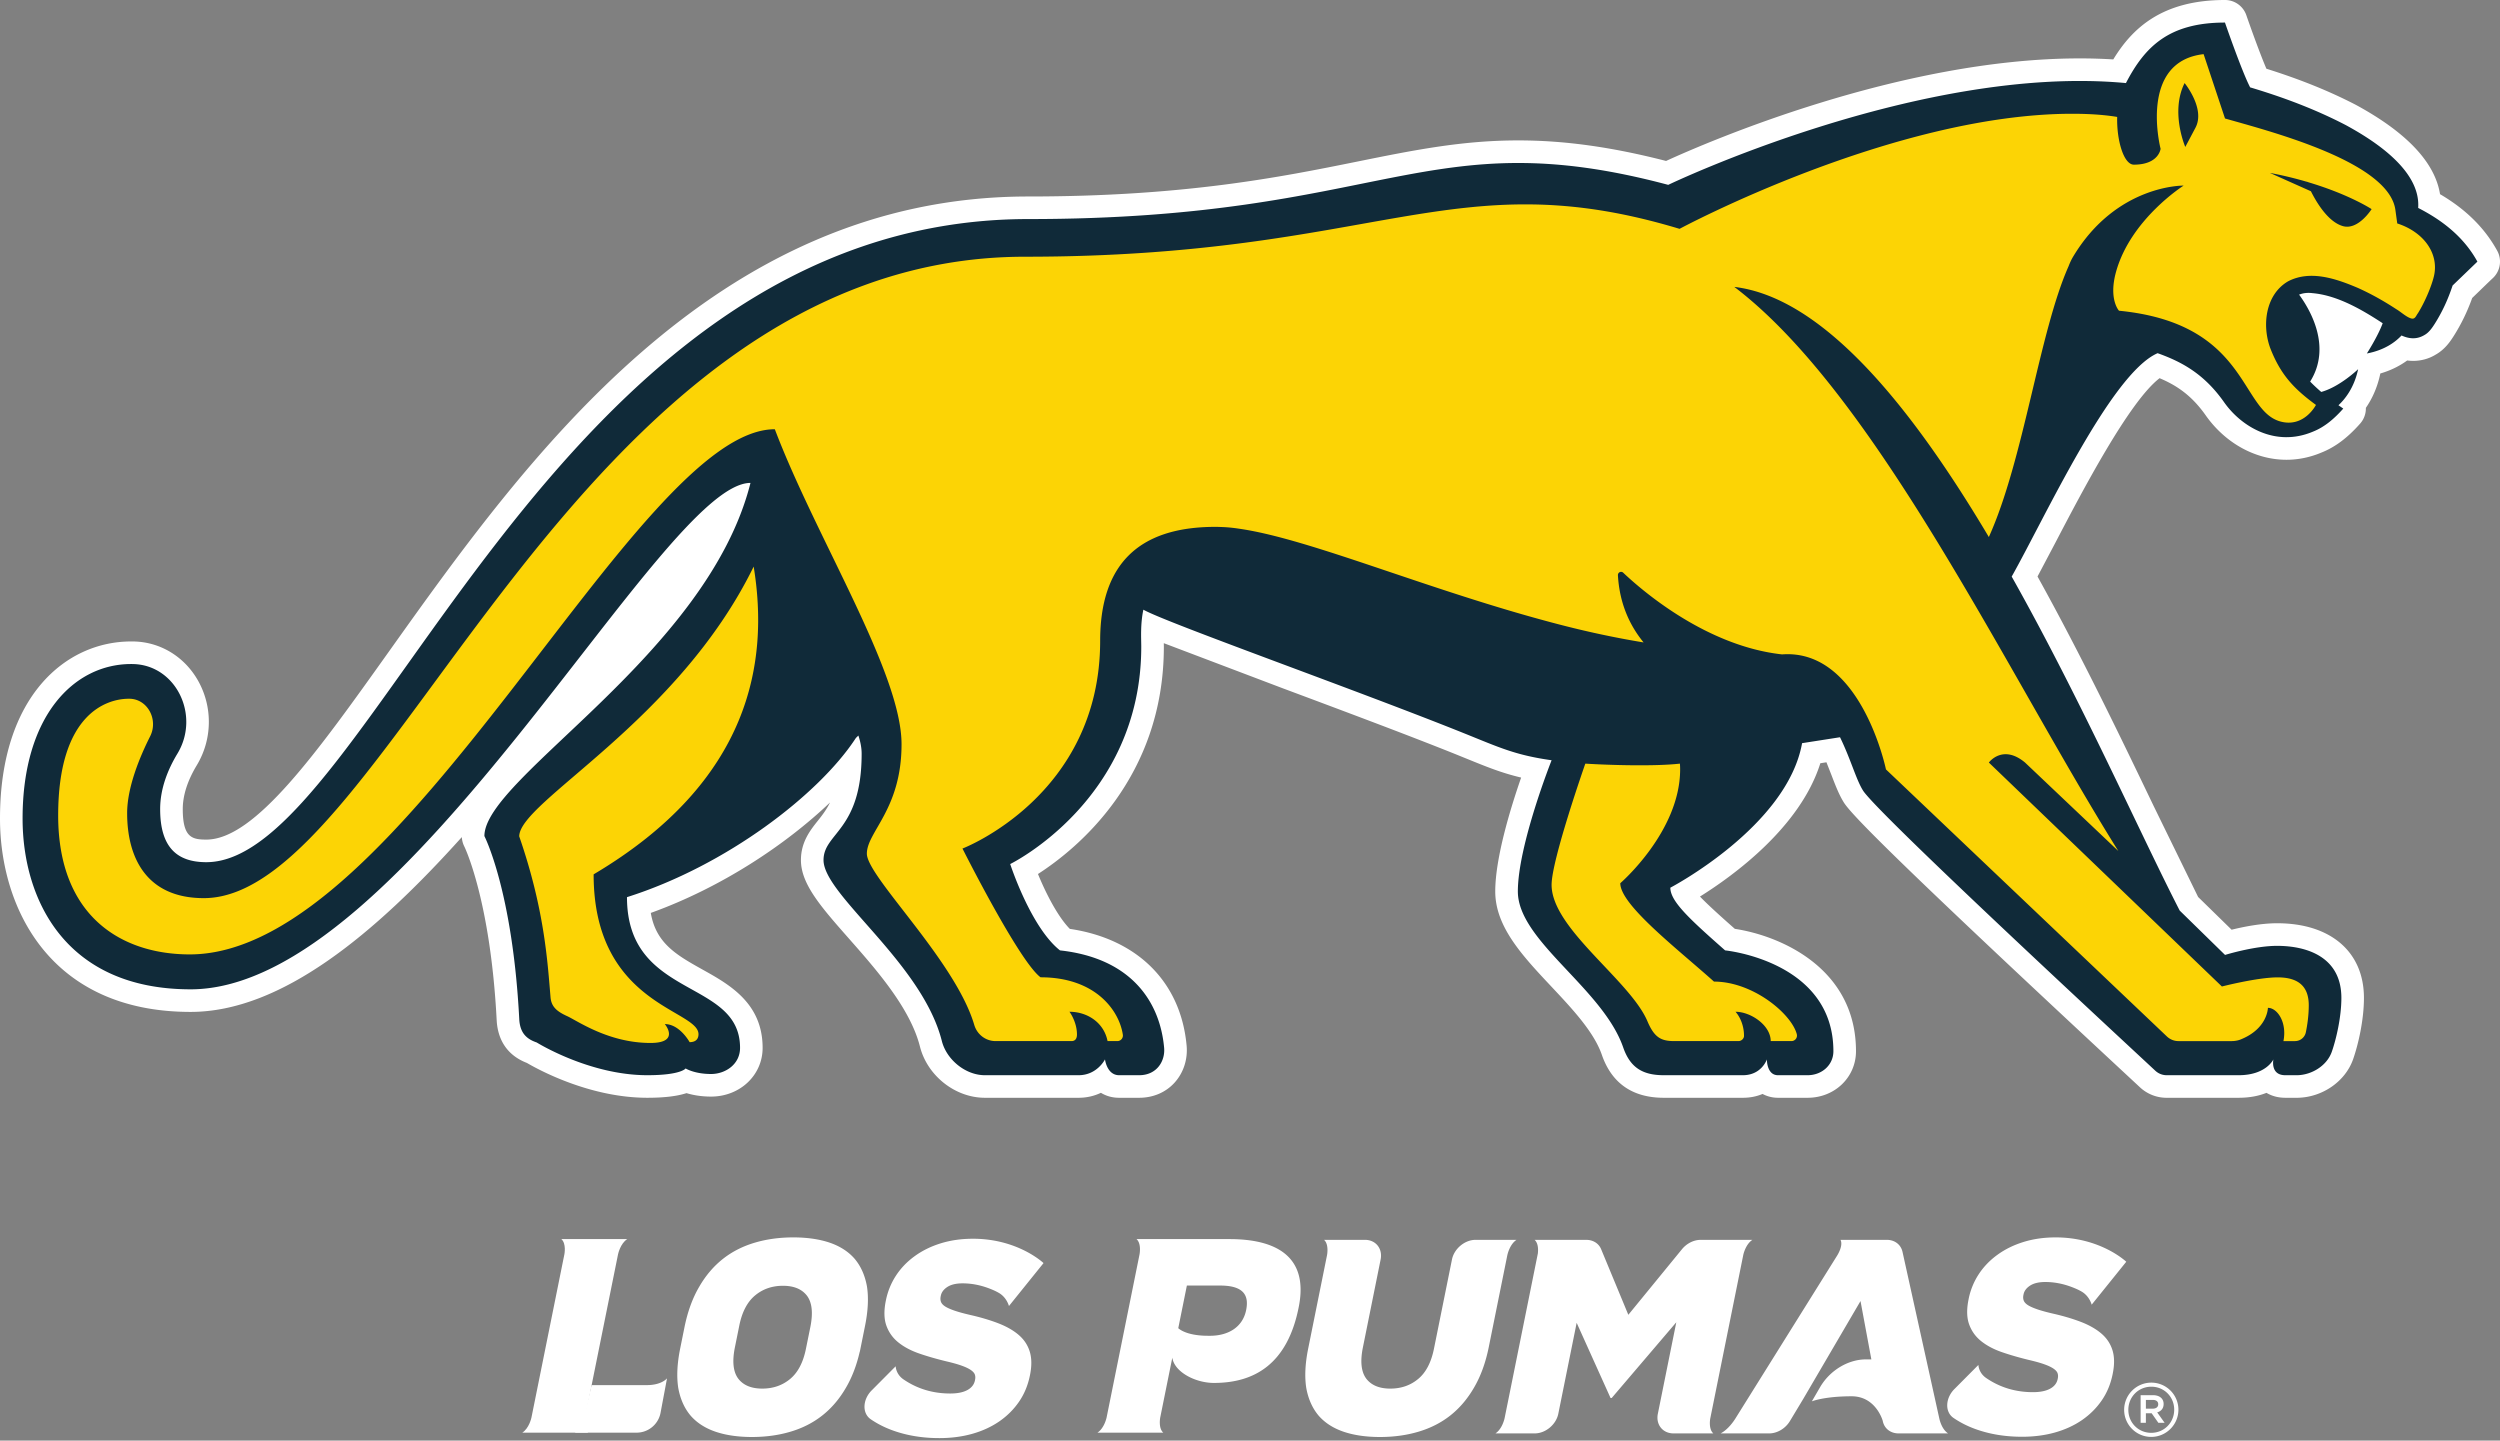 <svg xmlns="http://www.w3.org/2000/svg" width="800" height="461" fill="none" xmlns:v="https://vecta.io/nano"><rect width="100%" height="100%" fill="#808080" stroke="none"/><path d="M683.474 92.815c18.864 2.818 28.943 10.609 35.379 18.315-2.443-9.714-.041-21.693 9.713-27.359 3.574-1.864 7.224-2.726 11.158-2.726 6.248 0 12.094 2.107 17.491 4.38 4.317 1.93 8.41 4.155 12.583 6.837.877-1.93 1.625-3.931 2.004-5.456.987-3.949-2.755-7.077-6.911-8.417a7.24 7.24 0 0 1-4.932-5.894l-.6-4.38c-.619-4.42-9.132-11.906-46.12-22.327l-3.235-.921a7.21 7.21 0 0 1-4.343-3.477c-.342-.63-.571-1.039-5.05-14.713-.405.383-.719.777-.958 1.124-3.477 5.025-2.033 14.952-1.26 18.035.21.822.273 1.695.188 2.545-.118 1.087-.482 2.435-1.186 3.824.608-.033 1.053-.041 1.3-.041 3.22 0 6.086 2.129 6.985 5.216.891 3.094-.332 6.41-3.054 8.123-.133.088-14.639 9.5-18.514 23.369-.468 1.68-.63 2.98-.638 3.942zm-148.67 233.06c.195.03.501.048.954.048h12.708a7.2 7.2 0 0 1 .093-4.579h-.081a7.24 7.24 0 0 1-4.822-1.842l-7.324-6.38c-15.545-13.383-25.067-22.014-25.067-30.49 0-2.103.917-4.107 2.508-5.477.137-.118 12.857-11.328 15.966-25.083l-5.003.055c-3.897 0-8.244-.092-12.37-.261-4.417 13.132-8.627 27.58-8.627 31.275 0 5.297 8.178 13.953 14.746 20.908 6.435 6.819 12.517 13.254 15.354 19.933.456 1.064.78 1.628.965 1.893zm-250.091-53.03c1.15 2.626 6.311 9.29 10.145 14.237 8.907 11.497 19.995 25.808 23.845 38.852l16.676-.011c-.534-1.787-.387-3.757.494-5.441.066-.125.136-.258.21-.379-.98-.096-2.015-.14-3.106-.14-1.551 0-3.065-.501-4.306-1.422-7.437-5.515-21.454-32.439-27.138-43.762-.913-1.828-1.013-3.953-.276-5.865a7.21 7.21 0 0 1 4.166-4.129c1.592-.619 39.401-15.829 39.401-59.709 0-28.597 15.251-43.708 44.098-43.708a48.87 48.87 0 0 1 2.085.045c2.114.07 4.291.268 6.406.596 12.999 1.824 30.136 7.604 49.973 14.289 16.09 5.427 34.328 11.571 53.045 16.452 4.089 1.064 8.093 2.026 12.068 2.895-1.098-3.525-1.761-7.242-1.986-11.136-.132-2.261.685-4.505 2.24-6.155s3.746-2.597 6.001-2.597c2.107 0 4.114.799 5.654 2.262 5.286 5.013 24.125 21.461 46.043 24.135.538-.033 1.064-.048 1.595-.048a29.13 29.13 0 0 1 5.688.557c21.564 4.262 30.176 31.536 32.309 39.78l87.809 83.48h16.322c3.842-1.459 4.292-3.463 4.343-3.849-.025-.229-.037-.453-.037-.671-2.438.494-4.56.991-5.665 1.282a7.34 7.34 0 0 1-1.801.225c-1.846 0-3.647-.711-5.014-2.019l-74.577-71.666c-2.604-2.505-2.958-6.554-.828-9.475 1.897-2.6 5.975-5.628 11.22-5.628 1.967 0 3.909.401 5.813 1.208l-4.914-8.613c-27.915-48.96-59.558-104.447-92.104-129.15-2.6-1.971-3.558-5.444-2.331-8.469 1.112-2.752 3.779-4.516 6.693-4.516.291 0 .582.015.866.048 24.691 2.965 50.614 26.181 79.022 70.864 3.179-9.957 5.876-21.255 8.517-32.299 3.713-15.586 7.231-30.306 11.968-40.955.468-1.252 1.102-2.567 1.846-3.805 6.067-10.13 13.445-16.359 20.293-20.187a11.05 11.05 0 0 1-1.698-1.429c-2.954-3.035-4.523-7.997-5.168-12.919-2.066-.155-4.553-.258-7.478-.258-54.736 0-121.592 35.603-122.262 35.957a7.17 7.17 0 0 1-3.422.862c-.704 0-1.404-.099-2.089-.302-17.007-5.135-32.03-7.522-47.284-7.522-16.599 0-32.497 2.84-50.901 6.122-26.549 4.737-59.577 10.631-109.167 10.631-85.071 0-139.395 73.825-183.054 133.151-29.639 40.278-53.049 72.094-79.745 72.094-19.888 0-31.757-12.864-31.757-34.421 0-7.758 2.741-17.129 8.141-27.845.376-.755-.081-1.459-.243-1.547-3.746.011-15.512 2.181-15.512 30.125 0 32.398 21.848 37.239 34.877 37.239 34.266 0 72.937-50.209 107.049-94.517 30.394-39.459 56.633-73.541 80.175-73.541a7.23 7.23 0 0 1 6.76 4.671c4.675 12.344 11.36 26.091 17.825 39.39 11.928 24.533 23.193 47.707 23.193 63.975 0 15.117-5.216 24.172-8.668 30.173-.873 1.503-2.022 3.499-2.343 4.509zm-101.386 45.158c.239.14.604.332 1.149.578.696.321 1.65.829 2.818 1.481 3.559 1.978 9.795 5.437 17.476 6.27.033-.21.077-.424.129-.637-10.175-7.132-22.169-19.719-22.169-45.907a7.22 7.22 0 0 1 3.544-6.214c30.368-18.006 46.492-40.388 48.827-67.99-14.886 21.06-33.146 36.686-46.282 47.914-5.838 4.999-12.963 11.091-15.044 14.09 7.172 21.586 8.465 37.246 9.419 48.783l.133 1.632zm509.99 33.29a12.5 12.5 0 0 1-8.561-3.386l-4.494-4.177c-75.468-70.138-87.967-83.311-90.24-86.95-1.532-2.457-2.659-5.382-3.963-8.775l-1.599-4.074-1.952.306c-6.443 20.489-27.831 35.982-38.517 42.661 2.748 2.866 7.43 7.047 11.158 10.333 14.661 2.221 38.767 12.638 38.767 39.154 0 8.358-6.8 14.904-15.483 14.904h-9.478c-1.761 0-3.451-.424-4.936-1.227-1.786.759-3.879 1.227-6.299 1.227h-25.311c-9.994 0-16.665-4.63-19.822-13.755-2.542-7.338-9.456-14.705-16.145-21.826-9.239-9.835-17.962-19.126-17.962-30.446 0-10.778 4.932-26.791 8.288-36.439-6.229-1.473-11.025-3.429-17.343-6.001l-3.44-1.396c-15.453-6.214-36.808-14.189-55.65-21.229l-37.92-14.381.018 1.112c0 42.168-27.915 64.797-40.281 72.754 2.531 6.188 6.329 13.629 10.193 17.56 21.631 3.197 35.537 17.03 37.375 37.378.401 4.406-1.021 8.731-3.901 11.877-2.822 3.094-6.83 4.792-11.291 4.792h-6.413c-2.262 0-4.203-.597-5.82-1.591-2.023.965-4.399 1.591-7.136 1.591h-30.007c-9.478 0-18.404-7.047-20.769-16.392-3.113-12.304-13.98-24.63-22.71-34.535-8.926-10.13-15.372-17.446-15.372-25.127 0-5.802 3.002-9.574 5.408-12.598 1.322-1.665 2.718-3.422 3.901-5.839-14.131 13.461-34.623 27.142-57.352 35.338 1.661 9.806 8.377 13.552 16.58 18.139 8.558 4.77 19.204 10.716 19.204 25.042 0 8.745-7.246 15.593-16.503 15.593-3.246 0-5.891-.509-7.858-1.105-3.076 1.001-7.212 1.484-12.543 1.484-18.44 0-34.929-9.036-38.517-11.143-7.54-2.914-9.437-8.996-9.68-13.659-2.004-38.565-10.293-55.492-10.377-55.657-.453-.91-.726-1.938-.778-2.955-27.753 30.87-57.679 55.937-86.788 55.937C15.976 323.812 0 290.478 0 261.933c0-39.15 21.078-56.666 41.961-56.666l.744.004c8.649.143 16.448 4.91 20.791 12.753a26.9 26.9 0 0 1-.534 26.876c-2.973 4.929-4.479 9.644-4.479 14.017 0 9.072 2.984 9.754 7.533 9.754 15.571 0 35.444-27.893 58.453-60.195 43.773-61.448 103.733-145.599 204.604-145.599 50.013 0 80.709-6.207 105.372-11.195 17.921-3.625 33.389-6.752 51.402-6.752 14.742 0 29.835 2.096 47.295 6.575 13.103-6.004 74.901-32.818 132.385-32.818a172.61 172.61 0 0 1 10.723.328C682.325 9.033 691.877 0 711.993 0a7.22 7.22 0 0 1 6.834 4.866c1.197 3.477 4.273 12.097 6.42 17.126 10.801 3.385 20.206 7.191 28.678 11.589 16.256 8.834 25.244 18.4 26.887 28.552 8.285 4.866 14.289 10.815 18.297 18.105 1.61 2.936.995 6.605-1.499 8.852-.622.564-2.501 2.391-4.321 4.152l-2.184 2.107c-1.581 4.402-3.522 8.395-5.902 12.156-.965 1.514-2.737 4.295-5.886 6.03-2.045 1.242-4.52 1.945-7.11 1.945a15 15 0 0 1-1.901-.128c-2.188 1.595-5.017 3.127-8.605 4.162-.011.037-.014.081-.022.125-.965 4.568-2.722 8.152-4.604 10.875a7.28 7.28 0 0 1-1.816 5.021c-4.086 4.623-8.064 7.584-12.507 9.33-3.499 1.474-7.286 2.262-11.099 2.262-9.909 0-19.567-5.319-25.837-14.23-4.439-6.303-9.191-9.537-14.746-11.876-9.718 7.422-24.824 36.325-33.223 52.404l-5.839 11.059c14.064 25.34 26.828 51.918 37.169 73.453l14.219 29.094 10.723 10.48c3.779-.932 9.449-2.071 14.551-2.071 17.144 0 27.793 9.151 27.793 23.889 0 7.202-1.871 15.089-3.474 19.653-2.475 7.028-9.695 12.086-17.56 12.307h-4.14c-2.24 0-4.292-.545-6.012-1.577-2.369.947-5.297 1.577-8.911 1.577l-23.049.004z" fill="#fff"/><path d="M242.927 181.02l-.895-5.5-2.449 5.006c-14.868 30.417-39.994 51.908-56.615 66.13-11.593 9.913-18.588 15.899-18.588 20.99v.295l.099.283c7.504 21.708 8.797 37.412 9.74 48.883l.188 2.188c.354 4.203 3.256 6.078 6.34 7.482.386.177 1.035.232 1.528.718 16.072 15.836 40.05 7.43 40.05 7.43a3.19 3.19 0 0 0 2.681-1.459 3.17 3.17 0 0 0 .24-3.024c-1.323-2.962-4.649-4.722-8.863-6.955-9.707-5.138-24.324-12.882-24.644-42.69 40.778-24.504 58-58.074 51.188-99.777zm323.825 137.588c-5.577-3.89-11.795-6.097-17.586-6.263l-6.981-6.067c-8.815-7.588-20.732-17.847-21.837-22.931 3.57-3.282 19.074-18.606 19.074-37.135a24.68 24.68 0 0 0-.084-1.993l-.148-1.827-1.823.206c-2.995.346-7.368.527-12.639.527-5.533 0-12.005-.195-17.317-.53l-1.337-.085-.446 1.267c-.442 1.271-10.893 31.146-10.893 39.368 0 8.874 8.745 18.131 17.203 27.082 5.868 6.215 11.409 12.079 13.612 17.273 2.361 5.552 4.932 7.427 10.207 7.427h20.559c1.923 0 3.54-1.573 3.54-3.434 0-2.052-.409-3.783-.943-5.164 3.101 1.304 5.938 4.041 5.938 6.822v1.776h8.406c1.109 0 2.133-.509 2.815-1.382a3.52 3.52 0 0 0 .618-3.057c-.983-3.739-4.788-8.289-9.938-11.88zM768.73 70.191l-.453-3.304c-2.184-15.56-34.98-24.802-52.603-29.768l-2.321-.659c-1.002-2.866-4.365-13.11-6.505-19.675l-.45-1.378-1.436.166c-5.636.641-9.921 3.043-12.742 7.15-6.023 8.76-3.249 22.349-2.645 24.935-.243.844-1.411 3.267-6.738 3.267-.14 0-.361-.144-.596-.383-1.584-1.628-3.131-6.962-2.966-13.074l.037-1.54-1.514-.258c-2.796-.472-7.61-1.035-14.661-1.035-53.999 0-118.671 32.936-125.865 36.69-41.066-12.248-66.52-7.703-101.677-1.433C409.4 74.563 376.803 80.38 328.019 80.38c-39.854 0-76.628 15.092-112.43 46.135-30.796 26.703-55.808 60.696-77.877 90.685-27.024 36.723-50.356 68.432-72.499 68.432-19.8 0-22.754-15.924-22.754-25.417 0-7.891 3.901-17.299 7.176-23.797a10.44 10.44 0 0 0-.398-10.06c-1.706-2.807-4.616-4.502-7.787-4.531h-.232c-2.685 0-9.552.689-15.321 7.106-6.008 6.682-9.054 17.457-9.054 32.015 0 42.904 33.584 46.238 43.88 46.238 38.697 0 78.801-52.073 114.183-98.024 27.153-35.26 52.836-68.609 71.833-69.986 4.785 12.399 11.342 25.889 17.692 38.944 11.464 23.579 22.29 45.847 22.29 60.044 0 12.709-4.317 20.205-7.47 25.675-2.026 3.511-3.625 6.289-3.625 9.339 0 3.606 4.376 9.43 12.112 19.416 8.447 10.9 18.956 24.471 22.327 35.891 1.138 3.849 4.564 6.439 8.524 6.439h24.298c2.133 0 3.514-1.525 3.514-3.886 0-1.839-.597-3.5-1.344-4.859 3.654 1.127 6.91 3.691 7.625 7.316l.28 1.429h4.593a3.54 3.54 0 0 0 2.689-1.231c.675-.784.973-1.823.822-2.847-1.087-7.308-8.104-19.616-27.458-19.881-5.331-4.697-17.756-27.886-23.186-38.561 8.41-3.905 43.402-22.843 43.402-67.327 0-23.351 11.482-34.704 35.098-34.704.564 0 1.138.015 1.724.037a46.13 46.13 0 0 1 5.426.501c12.26 1.724 29.028 7.374 48.437 13.917 16.231 5.47 34.627 11.673 53.653 16.632 9.401 2.457 18.393 4.372 27.503 5.868l4.645.762-2.987-3.639c-4.351-5.305-6.926-11.541-7.666-18.555 7.375 6.693 27.2 22.717 50.4 25.27l.114.011.225-.003c1.916-.144 3.791-.034 5.577.316 19.122 3.78 25.731 34.763 25.793 35.073l.118.545 90.284 85.827c1.345 1.282 3.095 1.989 4.929 1.989h17.074c1.149 0 2.405-.221 3.352-.597 6.506-2.553 8.771-6.771 9.559-9.415.173.147.339.32.498.515 1.105 1.345 2.048 3.99 1.377 7.379l-.416 2.118h5.854c2.512 0 4.704-1.776 5.212-4.222.442-2.136.969-5.437.969-9.014 0-4.881-2.03-10.701-11.711-10.701-5.558 0-14.311 2-17.332 2.737l-72.524-69.699c.571-.387 1.337-.766 2.265-.87 1.713-.195 3.599.549 5.603 2.222 2.697 2.243 12.705 11.74 29.757 28.224l2.737-2.217c-9.191-14.665-18.739-31.411-28.851-49.145-26.736-46.889-56.843-99.688-88.722-127.187 22.044 6.642 46.047 32.177 73.103 77.708l1.739 2.925 1.404-3.102c5.919-13.081 10.071-30.468 14.086-47.288 3.621-15.169 7.036-29.502 11.475-39.478.427-1.101.836-1.971 1.304-2.748 8.693-14.506 20.319-19.41 27.436-21.063-5.555 4.693-13.762 13.195-16.908 24.441-2.719 9.736 1.186 14.024 1.352 14.201l.46.486.656.066c26.294 2.579 33.912 14.599 40.031 24.254 3.297 5.197 6.144 9.688 11.268 11.121 7.147 1.993 11.943-3.176 13.486-6.189l.689-1.344-1.219-.892c-6.546-4.803-10.709-8.97-13.954-17.206-2.501-6.565-1.643-15.59 4.807-19.347 6.163-3.209 13.593-.873 20.662 2.111 4.067 1.812 8.038 4.008 12.223 6.759.464.265.99.652 1.55 1.065 1.175.858 2.384 1.742 3.677 2.088 2.265.645 3.348-1.193 3.75-1.878.084-.14.158-.277.243-.387l.118-.166c2.169-3.459 4.402-8.59 5.304-12.204 1.967-7.857-2.866-15.457-11.81-18.794z" fill="#fcd405"/><path d="M699.292 47.018l3.26-6.148c3.235-6.1-3.481-14.289-3.481-14.289-4.637 9.268.221 20.437.221 20.437zm50.47 25.349c4.889 1.363 9.151-5.445 9.151-5.445s-.365-.247-1.139-.693c-2.46-1.433-8.914-4.844-18.908-7.85l-.774-.262.011.029a121.51 121.51 0 0 0-11.754-2.818l13.147 5.876c1.89 3.783 5.581 9.854 10.266 11.162zm-71.68 27.068s-3.411-3.625-.932-12.51c4.704-16.845 21.612-27.532 21.612-27.532s-21.513-.376-35.374 22.762c-.59.984-1.043 1.997-1.437 3.028-9.386 21.089-14.363 62.008-25.521 86.67-24.592-41.375-52.798-76.606-81.45-80.043 45.564 34.579 87.458 123.979 122.885 180.516l-29.853-28.309c-7.191-5.997-11.578-.004-11.578 0l74.573 71.663c.007 0 11.353-2.918 17.858-2.918s9.939 2.785 9.939 8.926c0 3.385-.494 6.524-.936 8.657-.339 1.639-1.794 2.807-3.47 2.807H730.7c1.201-6.086-2-10.646-4.966-10.646 0 0-.051 6.719-8.859 10.174-.726.284-1.765.472-2.7.472h-17.082c-1.366 0-2.689-.534-3.702-1.5l-89.886-85.443s-6.682-32.409-27.185-36.458c-1.898-.375-3.913-.504-6.053-.346h-.014c-24.306-2.674-44.827-20.463-50.825-26.139-.67-.638-1.749-.1-1.694.828.512 8.992 3.732 16.013 8.218 21.484-9.644-1.584-18.735-3.588-27.34-5.835-41.549-10.83-79.424-27.374-102.297-30.586a46.6 46.6 0 0 0-5.61-.519c-.6-.023-1.197-.041-1.786-.041-24.987 0-36.867 12.407-36.867 36.483 0 49.657-44.057 66.454-44.057 66.454s18.128 36.119 24.979 41.203c17.649 0 25.189 10.668 26.335 18.37.162 1.076-.667 2.045-1.753 2.045h-3.135c-1.175-5.968-6.517-9.386-12.186-9.386 0 0 2.394 3.179 2.394 7.271 0 1.4-.629 2.115-1.742 2.115h-14.116-10.178c-3.179 0-5.923-2.122-6.826-5.172-6.096-20.651-34.369-47.439-34.369-54.803 0-7.01 11.099-14.182 11.099-35.017 0-23.019-27.458-66.218-40.55-100.801-44.702 0-118.818 168.054-187.224 168.054-21.708 0-42.105-12.053-42.105-44.469 0-32.409 15.409-37.342 22.6-37.342h.214c5.776.059 9.32 6.66 6.62 12.016-3.382 6.716-7.364 16.374-7.364 24.596 0 14.278 6.214 27.193 24.53 27.193 59.145 0 117.469-205.252 262.799-205.252 113.149 0 137.071-30.748 209.444-8.922 0 0 68.488-36.822 125.681-36.822 6.822 0 11.493.527 14.359 1.013-.199 7.404 2.07 15.273 5.338 15.273 8.019 0 8.553-5.073 8.553-5.073s-7.213-27.904 13.77-30.291l6.844 20.585c13.917 4.004 52.346 13.744 54.515 29.215l.601 4.373c8.723 2.833 13.489 9.883 11.699 17.052-.854 3.411-2.995 8.355-5.087 11.692-.571.711-.873 2.022-2.126 1.661-1.561-.413-3.311-2.111-4.818-2.984-3.938-2.582-8.034-4.896-12.388-6.841-6.609-2.785-14.997-5.813-22.202-2.063-7.36 4.281-8.41 14.3-5.647 21.557 3.304 8.391 7.5 12.823 14.558 18.002 0 0-3.794 7.419-11.43 5.282-12.982-3.624-10.204-31.366-51.598-35.43zM518.489 282.629c0 6.944 18.109 20.853 29.985 31.481 12.426 0 24.773 10.262 26.501 16.827a1.77 1.77 0 0 1-1.717 2.214h-6.63c0-5.047-6.38-9.386-11.261-9.386 0 0 2.718 2.796 2.718 7.728 0 .869-.836 1.658-1.772 1.658h-20.555c-4.28 0-6.384-1.19-8.575-6.344-5.574-13.132-30.671-29.631-30.671-43.663 0-8.012 10.793-38.782 10.793-38.782 7.998.501 22.416.899 30.266 0a22.62 22.62 0 0 1 .073 1.846c0 19.921-19.155 36.421-19.155 36.421zm-328.527-2.837c0 41.799 33.558 43.195 33.558 51.16 0 1.167-.534 2.538-2.84 2.538 0 0-3.157-5.784-7.938-5.784 0 0 5.072 6.041-4.59 6.041-13.416 0-23.373-7.087-26.67-8.586s-5.054-3.017-5.308-6.012c-.984-11.574-1.949-28.155-10.02-51.506 0-11.154 50.669-36.516 75.022-86.335 4.959 30.376-.821 68.606-51.214 98.484zM690.441 113.02c7.949 2.844 14.959 6.723 21.288 15.715 5.463 7.765 16.374 14.462 28.386 9.404 3.839-1.506 6.977-4.284 9.733-7.393l-1.544-1.068c1.967-1.824 5.021-5.489 6.296-11.538 0 0-5.857 5.651-11.803 7.283-1.226-1.046-2.416-2.155-3.551-3.319 6.992-11.158-.026-23.045-3.536-27.819 1.219-.49 2.641-.685 4.277-.479 7.92.689 15.718 5.205 22.474 9.633-1.625 4.346-5.069 9.673-5.069 9.673 5.736-1.068 9.206-3.735 11.099-5.761 2.302 1.05 4.793 1.385 7.334-.144 1.455-.799 2.454-2.291 3.275-3.566 2.468-3.908 4.288-7.905 5.739-12.288l7.928-7.633c-4.332-7.879-11.203-13.228-18.949-17.181.836-12.049-14.102-21.586-23.226-26.541-9.802-5.091-20.05-8.904-30.545-12.042-2.66-5.087-8.057-20.736-8.057-20.736-17.928 0-25.642 7.714-31.69 19.362-65.714-6.178-146.465 32.571-146.465 32.571-77.512-20.629-90.446 10.948-204.762 10.948-153.828 0-210.693 205.798-263.057 205.798-9.471 0-14.764-4.863-14.764-16.986 0-6.575 2.468-12.694 5.526-17.752 7.393-12.233-.472-28.434-14.274-28.663-.181-.007-.357-.007-.545-.007-18.175 0-34.73 16.433-34.73 49.443 0 25.83 13.652 54.651 53.767 54.651 68.768 0 150.513-162.053 179.161-162.053-13.832 54.935-85.149 94.325-85.149 113.016 0 .007 9.022 17.483 11.154 58.559.229 4.48 2.365 6.388 5.581 7.482 0 0 16.794 10.477 35.401 10.477 10.804 0 12.252-2.163 12.252-2.163s2.814 1.776 8.144 1.776c4.609 0 9.276-3.106 9.276-8.362 0-22.309-36.181-15.464-36.181-48.231 31.742-10.038 61.366-32.833 73.103-50.714.261-.401.641-.666.939-1.005.67 1.996 1.05 3.938 1.05 5.838 0 24.619-12.197 25.26-12.197 34.027 0 11.202 31.521 32.818 37.861 57.893 1.518 5.986 7.585 10.941 13.759 10.941h30.007c5.935 0 8.443-5.062 8.443-5.062s.597 5.062 4.516 5.062h6.417c5.71 0 8.37-4.601 7.987-8.793-1.326-14.706-10.514-28.652-33.327-31.15-9.378-7.419-15.928-27.631-15.928-27.631s41.939-20.463 41.939-69.56c0-2.516-.324-7.106.674-11.835 7.183 4.118 68.602 25.859 102.808 39.625 10.971 4.413 16.205 6.929 27.827 8.557 0 0-10.8 27.197-10.8 41.984 0 15.806 27.148 30.976 33.709 49.906 2.188 6.307 6.049 8.897 12.985 8.897h25.311c6.004 0 7.688-5.062 7.688-5.062s-.1 5.062 3.551 5.062h9.474c4.561 0 8.256-3.253 8.256-7.681 0-28.877-34.649-32.262-34.649-32.262-11.689-10.281-17.527-15.766-17.527-20.061 0 0 37.356-19.531 42.156-46.249l12.141-1.897c3.493 7.187 5.106 13.449 7.346 17.037 4.475 7.161 81.446 78.407 93.533 89.665 1.042.972 2.394 1.484 3.786 1.448h22.895c8.826 0 11.117-5.062 11.117-5.062s-1.068 5.062 3.805 5.062h3.946c4.641-.137 9.393-3.098 10.933-7.486 1.411-4.004 3.072-11.095 3.072-17.254 0-13.129-11.047-16.654-20.57-16.654-7.286 0-16.658 2.906-16.658 2.906l-14.51-14.197c-12.797-24.924-31.576-67.441-53.763-106.875 10.498-18.606 31.786-65.076 46.702-71.486z" fill="#102a39"/><g fill="#fff"><path d="M179.636 396.51c1.65 1.459.969 4.859.969 4.859l-10.539 52.235c-.019.084-.719 3.411-2.929 4.847h21.071c-1.65-1.458-.973-4.858-.973-4.858l10.54-52.232c.018-.088.722-3.414 2.932-4.851h-21.071z"/><path d="M189.31 443.237l-2.46 10.362c-.019.092-.722 3.415-2.933 4.851h19.797a7.8 7.8 0 0 0 7.636-6.218l2.096-11.165s-1.691 2.17-6.45 2.17H189.31zm288.192-46.488h-5.308c-3.474 0-6.866 2.818-7.566 6.295l-5.765 28.564c-.881 4.369-2.564 7.588-5.039 9.647-2.483 2.067-5.463 3.098-8.941 3.098-3.485 0-6.045-1.061-7.677-3.182-1.628-2.185-1.985-5.519-1.079-10.002l5.673-28.128c.7-3.474-1.547-6.292-5.025-6.292h-5.301-5.838-1.949c1.625 1.436.987 4.763.973 4.851l-6.038 29.923c-.98 4.84-1.179 9.058-.611 12.657.648 3.533 1.967 6.483 3.967 8.848 2.015 2.299 4.682 4.005 7.99 5.132 3.319 1.116 7.183 1.68 11.611 1.68 4.42 0 8.517-.564 12.281-1.68 3.824-1.127 7.206-2.833 10.149-5.132 3.017-2.365 5.559-5.345 7.647-8.94 2.152-3.658 3.736-7.99 4.745-13.003l5.953-29.481.003.004s.697-3.4 2.936-4.859h-1.963-5.828zM252.86 441.255c-2.483 2.066-5.463 3.098-8.94 3.098-3.485 0-6.045-1.061-7.677-3.183-1.628-2.181-1.982-5.518-1.079-10.001l1.407-6.974c.884-4.369 2.564-7.581 5.043-9.644 2.486-2.066 5.463-3.101 8.944-3.101s6.041 1.061 7.677 3.186c1.628 2.181 1.978 5.515 1.079 9.998l-1.415 6.977c-.876 4.365-2.563 7.581-5.039 9.644zm24.563-29.628c-.648-3.537-1.963-6.487-3.967-8.852-2.012-2.299-4.682-4.005-7.987-5.132-3.319-1.112-7.183-1.676-11.607-1.676s-8.52.564-12.285 1.676c-3.824 1.127-7.209 2.833-10.149 5.132-3.02 2.365-5.562 5.345-7.651 8.94-2.151 3.658-3.731 7.99-4.744 13.003l-1.374 6.804c-.977 4.841-1.176 9.058-.608 12.657.648 3.537 1.963 6.487 3.963 8.845 2.015 2.302 4.682 4.012 7.99 5.135 3.319 1.116 7.187 1.68 11.611 1.68s8.521-.564 12.286-1.68c3.823-1.123 7.205-2.833 10.144-5.135 3.021-2.358 5.563-5.341 7.648-8.937 1.945-3.3 3.418-7.153 4.431-11.559h.026l1.661-8.244c.98-4.844 1.179-9.062.612-12.657zm283.343-14.873h-1.949-.004-5.835-3.142-5.643c-2.185 0-4.439 1.135-5.961 2.992l-17.166 20.989-8.7-20.989c-.77-1.857-2.568-2.992-4.756-2.992h-.534l.007-.003h-8.226-5.838-1.953c1.264 1.112 1.164 3.352 1.05 4.343l-9.798 48.544h-.004l-.847 4.203c-.019.088-.719 3.411-2.929 4.851h1.949 10.605c3.478 0 6.867-2.818 7.566-6.292l5.872-29.101 10.849 24.069h.357l20.68-24.242-5.905 29.274c-.703 3.474 1.551 6.292 5.025 6.292h10.782 1.949c-1.536-1.359-1.061-4.365-.987-4.77l10.576-52.394c.092-.408.825-3.414 2.91-4.774zm59.8 57.079l-.003.007-11.759-53.244c-.515-2.332-2.494-3.846-5.024-3.846h-8.974-3.772-2.081c.969 1.779-.962 4.859-.962 4.859l.011-.007-32.619 52.231-.081.129-.022.04c-.438.693-2.254 3.426-4.682 4.69h1.75 13.788c2.575 0 5.209-1.566 6.645-3.957l4.277-7.109 18.308-31.29 3.47 18.669h-1.731c-5.725 0-11.567 3.54-14.676 8.893l-2.634 4.535s3.934-1.621 12.742-1.621c7.787 0 9.942 7.861 9.942 7.861.454 2.42 2.461 4.019 5.066 4.019h14.086 1.753c-2.202-1.459-2.818-4.859-2.818-4.859zm37.255-57.866c-3.702 0-7.12.486-10.252 1.451s-5.919 2.328-8.358 4.093c-2.442 1.757-4.446 3.842-6.019 6.244a22.44 22.44 0 0 0-3.227 7.916l-.033.173c-.641 3.168-.578 5.82.195 7.961s2.059 3.934 3.853 5.367 4.016 2.612 6.649 3.521 5.522 1.743 8.661 2.502c2.018.471 3.647.928 4.877 1.37 1.234.435 2.199.895 2.895 1.359.704.472 1.146.951 1.341 1.452.188.501.225 1.072.092 1.716l-.033.173c-.272 1.352-1.087 2.391-2.438 3.124s-3.176 1.102-5.467 1.102c-5.603 0-10.594-1.518-14.985-4.531-2.45-1.68-2.483-4.189-2.483-4.189l-7.548 7.592c-3.028 2.918-3.293 7.401-.431 9.368 2.037 1.392 4.284 2.549 6.741 3.463 4.616 1.713 9.688 2.567 15.214 2.567 3.757 0 7.253-.453 10.491-1.359s6.119-2.229 8.646-3.956c2.519-1.732 4.634-3.828 6.336-6.292s2.869-5.275 3.506-8.443l.034-.177c.582-2.87.556-5.352-.081-7.43-.641-2.085-1.809-3.857-3.507-5.323s-3.876-2.711-6.517-3.743c-2.645-1.02-5.651-1.919-9.021-2.681-2.019-.468-3.676-.921-4.969-1.363s-2.288-.881-2.992-1.315c-.707-.442-1.164-.929-1.381-1.455s-.258-1.146-.114-1.846l.037-.177c.224-1.116.924-2.052 2.11-2.818 1.179-.762 2.8-1.142 4.856-1.142 2.759 0 5.521.516 8.28 1.54 1.172.438 2.336.928 3.419 1.573 2.464 1.466 3.138 4.144 3.138 4.144l11.066-13.74s-8.141-7.791-22.581-7.791zm-346.472.43c-3.702 0-7.121.487-10.252 1.452s-5.919 2.328-8.358 4.092c-2.442 1.757-4.446 3.842-6.019 6.244a22.47 22.47 0 0 0-3.227 7.916l-.037.174c-.637 3.168-.575 5.82.199 7.96s2.059 3.934 3.853 5.367 4.015 2.612 6.649 3.522 5.522 1.742 8.661 2.501c2.018.472 3.643.928 4.877 1.37 1.234.435 2.199.896 2.895 1.36.704.471 1.146.95 1.341 1.451.188.501.225 1.072.092 1.717l-.033.173c-.273 1.352-1.087 2.39-2.439 3.124s-3.175 1.101-5.466 1.101c-5.603 0-10.595-1.518-14.986-4.531-2.449-1.68-2.482-4.188-2.482-4.188l-7.548 7.592c-3.028 2.917-3.293 7.4-.431 9.367 2.037 1.393 4.284 2.55 6.741 3.463 4.616 1.713 9.688 2.568 15.214 2.568 3.757 0 7.253-.453 10.491-1.36s6.118-2.228 8.645-3.956c2.52-1.731 4.635-3.827 6.336-6.292s2.87-5.275 3.507-8.443l.037-.177c.579-2.869.549-5.352-.085-7.43-.641-2.085-1.808-3.856-3.506-5.323s-3.876-2.711-6.517-3.742c-2.645-1.021-5.651-1.919-9.021-2.682-2.019-.468-3.677-.921-4.97-1.363s-2.287-.88-2.991-1.315c-.707-.442-1.164-.928-1.381-1.455s-.258-1.146-.114-1.846l.036-.176c.225-1.117.925-2.052 2.111-2.818 1.179-.763 2.8-1.142 4.855-1.142 2.759 0 5.522.515 8.281 1.539 1.172.439 2.336.929 3.419 1.573 2.464 1.466 3.138 4.145 3.138 4.145l11.066-13.741s-8.141-7.791-22.581-7.791zm82.087.113H371.47h-5.831-1.956c1.628 1.437.987 4.763.976 4.851l-10.547 52.243c-.018.084-.722 3.411-2.932 4.847h1.953 5.838 5.504 5.827 1.953c-1.651-1.458-.977-4.858-.977-4.858l8.525-42.219h10.631c7.702 0 9.261 3.282 8.336 7.842-1.124 5.592-5.879 8.233-11.578 8.233h-.626l.015-.003c-7.688 0-9.788-2.682-9.788-2.682l-1.602 7.916c-1.087 5.393 6.527 9.858 13.279 9.858 12.658 0 23.635-5.773 27.208-24.703 2.988-15.829-7.378-21.325-22.242-21.325zm295.442 51.46h-2.196v2.804h2.196c1.094 0 1.753-.538 1.753-1.404 0-.91-.659-1.4-1.753-1.4zm1.422 3.993l2.383 3.338h-2.007l-2.148-3.058h-1.846v3.058h-1.683v-8.845h3.949c2.055 0 3.411 1.046 3.411 2.822 0 1.448-.84 2.335-2.059 2.685zm-1.914 6.542c-4.1 0-7.316-3.234-7.316-7.36 0-4.151 3.235-7.4 7.364-7.4 4.096 0 7.312 3.227 7.312 7.352 0 4.156-3.234 7.408-7.36 7.408zm.048-16.064c-4.803 0-8.705 3.901-8.705 8.704 0 4.778 3.883 8.664 8.657 8.664 4.8 0 8.708-3.908 8.708-8.712a8.67 8.67 0 0 0-8.66-8.656z"/></g></svg>